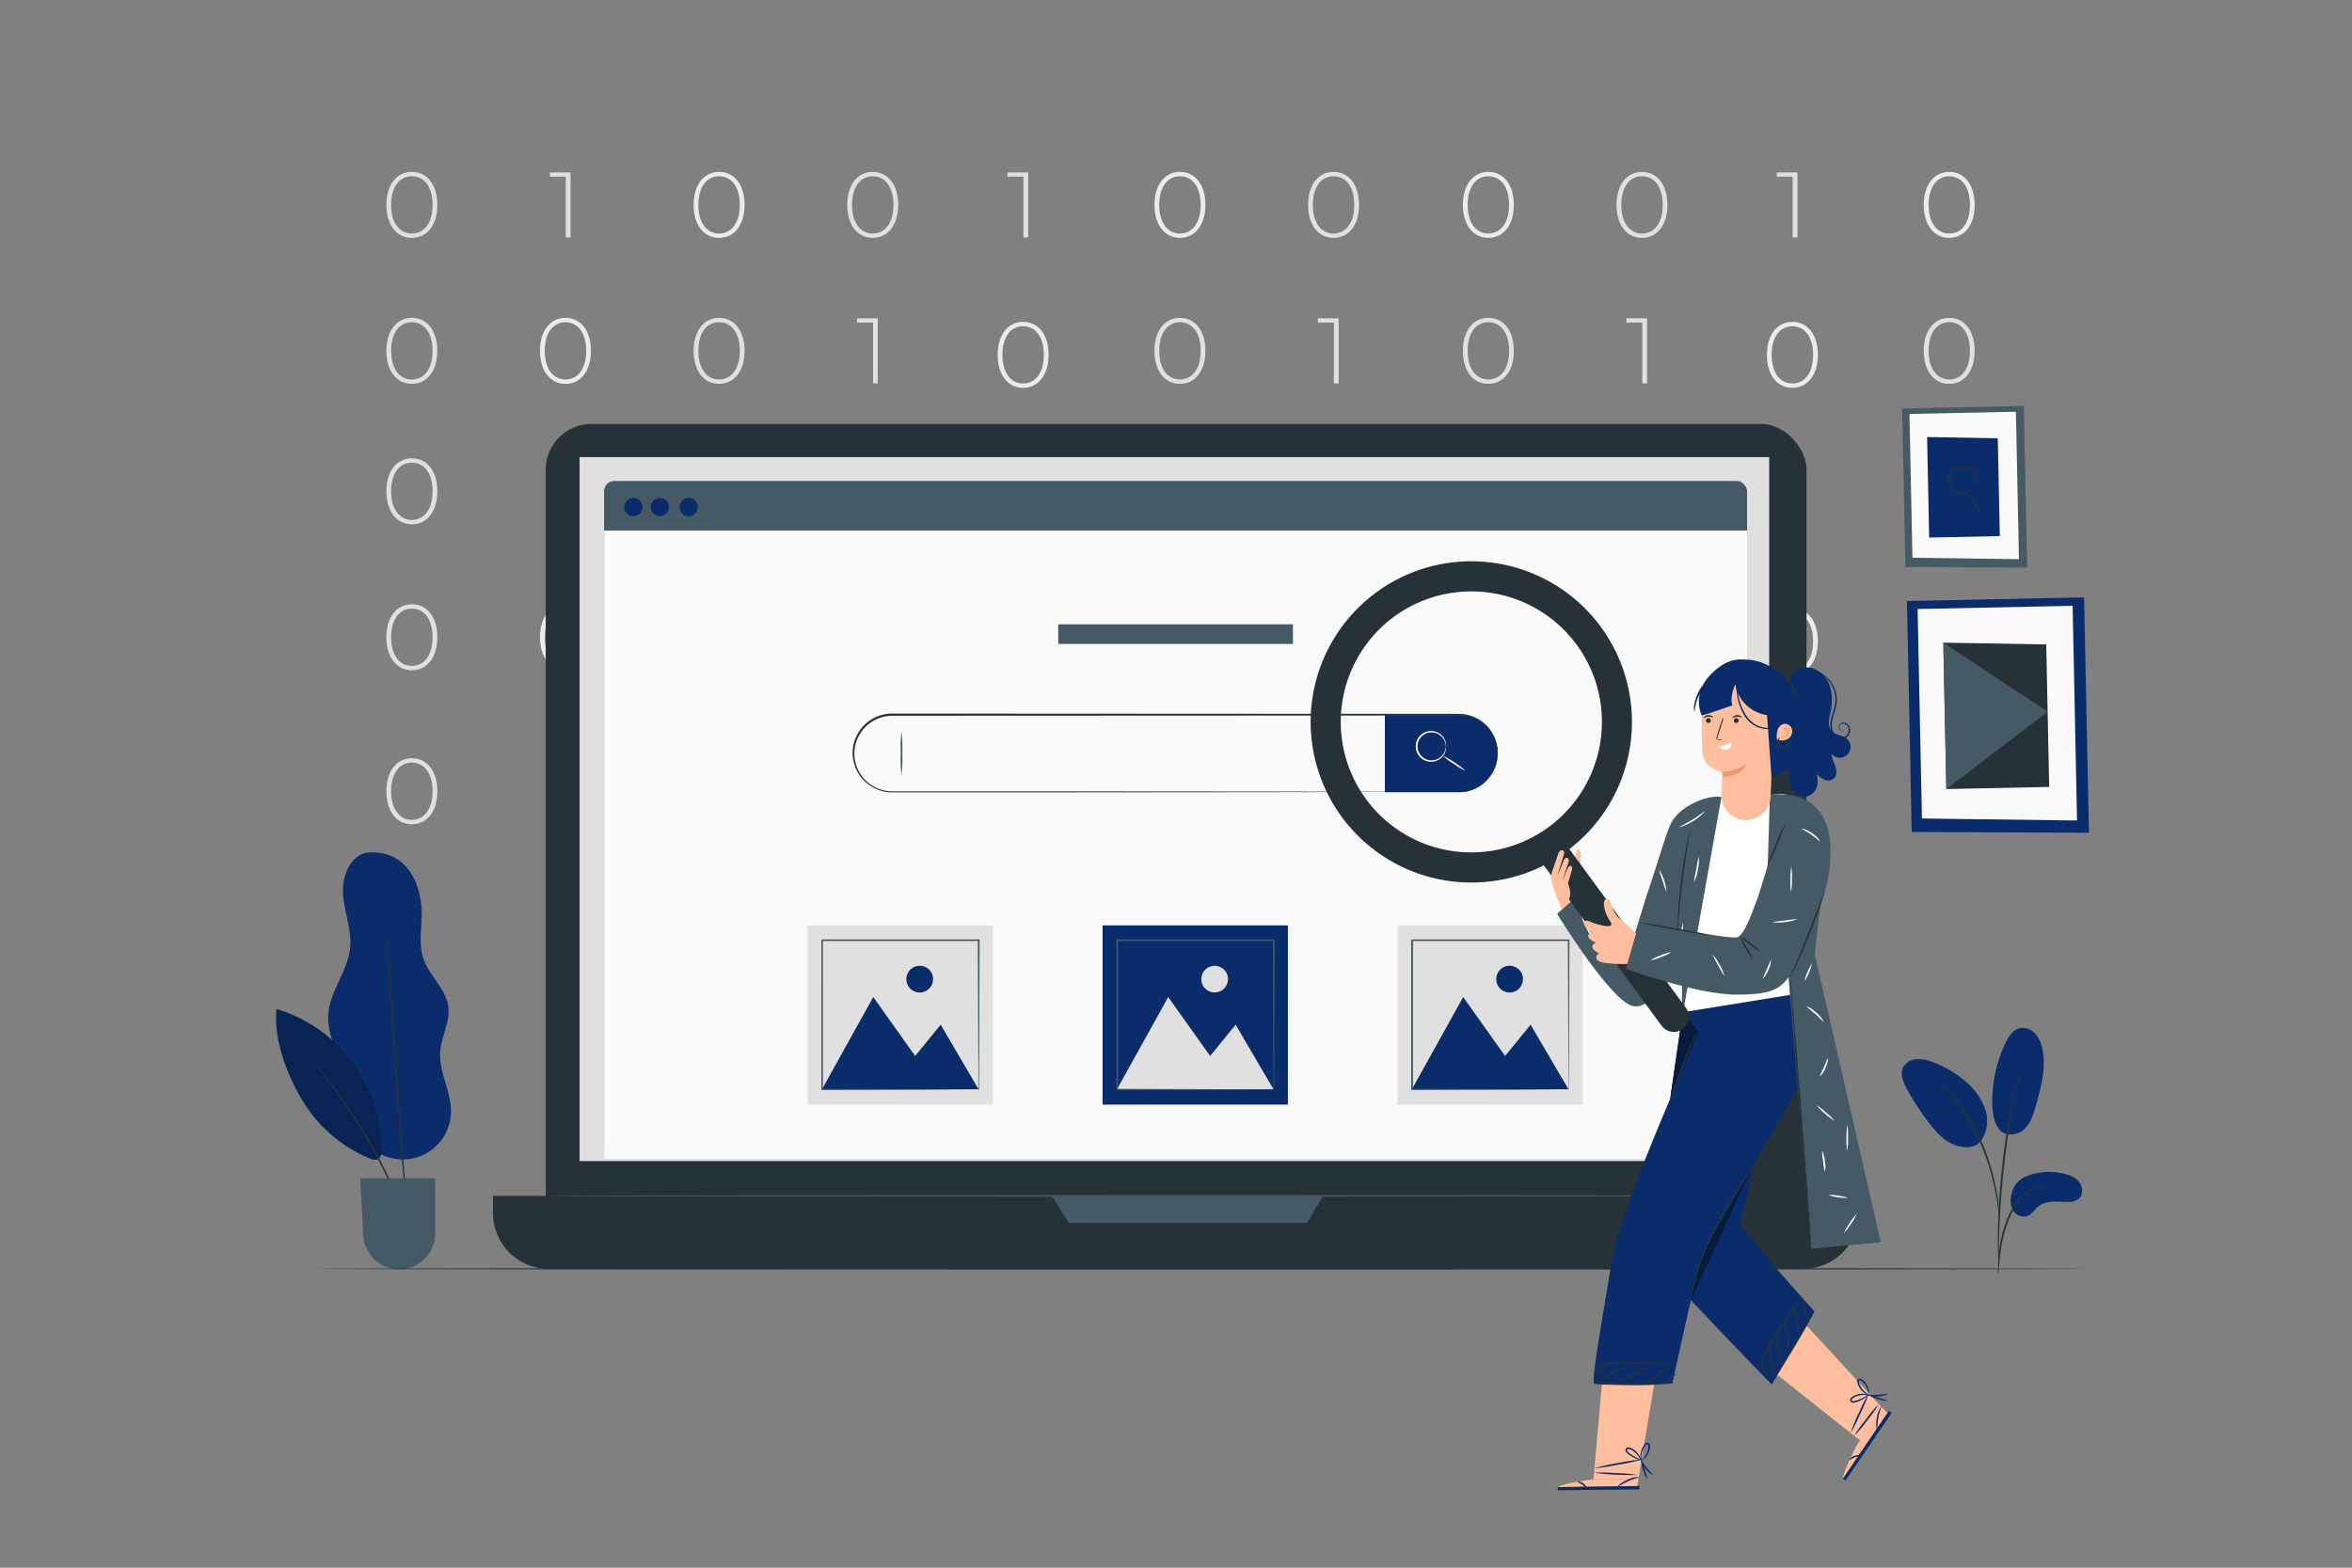 <svg xmlns="http://www.w3.org/2000/svg" viewBox="0 0 750 500"><rect x="0" y="0" width="750" height="500" fill="#808080" stroke="none"/><g id="freepik--background-complete--inject-13"><path d="M123.21,252.35c0-6.49,3.35-10.52,8.12-10.52s8.13,4,8.13,10.52-3.35,10.53-8.13,10.53S123.21,258.85,123.21,252.35Zm14.73,0c0-5.78-2.69-9.13-6.61-9.13s-6.61,3.35-6.61,9.13,2.7,9.13,6.61,9.13S137.94,258.13,137.94,252.35Z" style="fill:#e0e0e0"></path><path d="M181.93,242v20.76h-1.51V243.34h-5.07V242Z" style="fill:#e0e0e0"></path><path d="M221.18,252.35c0-6.49,3.35-10.52,8.12-10.52s8.13,4,8.13,10.52-3.36,10.53-8.13,10.53S221.18,258.85,221.18,252.35Zm14.73,0c0-5.78-2.69-9.13-6.61-9.13s-6.61,3.35-6.61,9.13,2.7,9.13,6.61,9.13S235.91,258.13,235.91,252.35Z" style="fill:#ebebeb"></path><path d="M270.16,252.35c0-6.49,3.35-10.52,8.13-10.52s8.12,4,8.12,10.52-3.35,10.53-8.12,10.53S270.16,258.85,270.16,252.35Zm14.74,0c0-5.78-2.7-9.13-6.61-9.13s-6.61,3.35-6.61,9.13,2.69,9.13,6.61,9.13S284.9,258.13,284.9,252.35Z" style="fill:#e0e0e0"></path><path d="M327.86,242v20.76h-1.51V243.34h-5.07V242Z" style="fill:#e0e0e0"></path><path d="M368.13,252.35c0-6.49,3.35-10.52,8.13-10.52s8.12,4,8.12,10.52-3.35,10.53-8.12,10.53S368.13,258.85,368.13,252.35Zm14.74,0c0-5.78-2.7-9.13-6.61-9.13s-6.61,3.35-6.61,9.13,2.69,9.13,6.61,9.13S382.87,258.13,382.87,252.35Z" style="fill:#ebebeb"></path><path d="M417.12,252.35c0-6.49,3.35-10.52,8.12-10.52s8.13,4,8.13,10.52-3.35,10.53-8.13,10.53S417.12,258.85,417.12,252.35Zm14.73,0c0-5.78-2.69-9.13-6.61-9.13s-6.61,3.35-6.61,9.13,2.7,9.13,6.61,9.13S431.85,258.13,431.85,252.35Z" style="fill:#e0e0e0"></path><path d="M123.21,156.69c0-6.49,3.35-10.52,8.12-10.52s8.13,4,8.13,10.52-3.35,10.53-8.13,10.53S123.21,163.19,123.21,156.69Zm14.73,0c0-5.78-2.69-9.13-6.61-9.13s-6.61,3.35-6.61,9.13,2.7,9.14,6.61,9.14S137.94,162.48,137.94,156.69Z" style="fill:#e0e0e0"></path><path d="M181.93,146.32v20.75h-1.51V147.68h-5.07v-1.36Z" style="fill:#e0e0e0"></path><path d="M221.18,156.69c0-6.49,3.35-10.52,8.12-10.52s8.13,4,8.13,10.52-3.35,10.53-8.13,10.53S221.18,163.19,221.18,156.69Zm14.73,0c0-5.78-2.69-9.13-6.61-9.13s-6.61,3.35-6.61,9.13,2.7,9.14,6.61,9.14S235.91,162.48,235.91,156.69Z" style="fill:#ebebeb"></path><path d="M270.16,156.69c0-6.49,3.35-10.52,8.13-10.52s8.12,4,8.12,10.52-3.35,10.53-8.12,10.53S270.16,163.19,270.16,156.69Zm14.74,0c0-5.78-2.7-9.13-6.61-9.13s-6.61,3.35-6.61,9.13,2.69,9.14,6.61,9.14S284.9,162.48,284.9,156.69Z" style="fill:#e0e0e0"></path><path d="M327.87,146.32v20.75h-1.52V147.68h-5.07v-1.36Z" style="fill:#e0e0e0"></path><path d="M368.13,156.69c0-6.49,3.35-10.52,8.13-10.52s8.12,4,8.12,10.52-3.35,10.53-8.12,10.53S368.13,163.19,368.13,156.69Zm14.74,0c0-5.78-2.7-9.13-6.61-9.13s-6.61,3.35-6.61,9.13,2.69,9.14,6.61,9.14S382.87,162.48,382.87,156.69Z" style="fill:#ebebeb"></path><path d="M417.12,156.69c0-6.49,3.35-10.52,8.12-10.52s8.13,4,8.13,10.52-3.35,10.53-8.13,10.53S417.12,163.19,417.12,156.69Zm14.73,0c0-5.78-2.69-9.13-6.61-9.13s-6.61,3.35-6.61,9.13,2.7,9.14,6.61,9.14S431.85,162.48,431.85,156.69Z" style="fill:#e0e0e0"></path><path d="M123.21,203.25c0-6.5,3.35-10.53,8.12-10.53s8.13,4,8.13,10.53-3.35,10.52-8.13,10.52S123.21,209.74,123.21,203.25Zm14.73,0c0-5.78-2.69-9.13-6.61-9.13s-6.61,3.35-6.61,9.13,2.7,9.13,6.61,9.13S137.94,209,137.94,203.25Z" style="fill:#e0e0e0"></path><path d="M172.19,203.25c0-6.5,3.35-10.53,8.13-10.53s8.12,4,8.12,10.53-3.35,10.52-8.12,10.52S172.19,209.74,172.19,203.25Zm14.74,0c0-5.78-2.7-9.13-6.61-9.13s-6.61,3.35-6.61,9.13,2.69,9.13,6.61,9.13S186.93,209,186.93,203.25Z" style="fill:#ebebeb"></path><path d="M221.18,203.25c0-6.5,3.35-10.53,8.12-10.53s8.13,4,8.13,10.53-3.35,10.52-8.13,10.52S221.18,209.74,221.18,203.25Zm14.73,0c0-5.78-2.69-9.13-6.61-9.13s-6.61,3.35-6.61,9.13,2.7,9.13,6.61,9.13S235.91,209,235.91,203.25Z" style="fill:#e0e0e0"></path><path d="M279.9,192.87v20.75h-1.51V194.23h-5.07v-1.36Z" style="fill:#e0e0e0"></path><path d="M318.13,204.52c0-6.49,3.35-10.52,8.12-10.52s8.12,4,8.12,10.52-3.35,10.53-8.12,10.53S318.13,211,318.13,204.52Zm14.73,0c0-5.78-2.7-9.13-6.61-9.13s-6.61,3.35-6.61,9.13,2.7,9.13,6.61,9.13S332.86,210.3,332.86,204.52Z" style="fill:#ebebeb"></path><path d="M368.13,203.25c0-6.5,3.35-10.53,8.13-10.53s8.12,4,8.12,10.53-3.35,10.52-8.12,10.52S368.13,209.74,368.13,203.25Zm14.74,0c0-5.78-2.7-9.13-6.61-9.13s-6.61,3.35-6.61,9.13,2.69,9.13,6.61,9.13S382.87,209,382.87,203.25Z" style="fill:#e0e0e0"></path><path d="M426.86,192.87v20.75h-1.51V194.23h-5.08v-1.36Z" style="fill:#e0e0e0"></path><path d="M123.21,65.35c0-6.49,3.35-10.53,8.12-10.53s8.13,4,8.13,10.53-3.35,10.52-8.13,10.52S123.21,71.84,123.21,65.35Zm14.73,0c0-5.78-2.69-9.13-6.61-9.13s-6.61,3.35-6.61,9.13,2.7,9.13,6.61,9.13S137.94,71.13,137.94,65.35Z" style="fill:#e0e0e0"></path><path d="M181.93,55V75.73h-1.51V56.34h-5.07V55Z" style="fill:#e0e0e0"></path><path d="M221.18,65.35c0-6.49,3.35-10.53,8.12-10.53s8.13,4,8.13,10.53-3.35,10.52-8.13,10.52S221.18,71.84,221.18,65.35Zm14.73,0c0-5.78-2.69-9.13-6.61-9.13s-6.61,3.35-6.61,9.13,2.7,9.13,6.61,9.13S235.91,71.13,235.91,65.35Z" style="fill:#ebebeb"></path><path d="M270.16,65.35c0-6.49,3.35-10.53,8.13-10.53s8.12,4,8.12,10.53-3.35,10.52-8.12,10.52S270.16,71.84,270.16,65.35Zm14.74,0c0-5.78-2.7-9.13-6.61-9.13s-6.61,3.35-6.61,9.13,2.69,9.13,6.61,9.13S284.9,71.13,284.9,65.35Z" style="fill:#e0e0e0"></path><path d="M327.87,55V75.73h-1.52V56.34h-5.07V55Z" style="fill:#e0e0e0"></path><path d="M368.13,65.35c0-6.49,3.35-10.53,8.13-10.53s8.12,4,8.12,10.53S381,75.87,376.26,75.87,368.13,71.84,368.13,65.35Zm14.74,0c0-5.78-2.7-9.13-6.61-9.13s-6.61,3.35-6.61,9.13,2.69,9.13,6.61,9.13S382.87,71.13,382.87,65.35Z" style="fill:#ebebeb"></path><path d="M417.12,65.35c0-6.49,3.35-10.53,8.12-10.53s8.13,4,8.13,10.53S430,75.87,425.24,75.87,417.12,71.84,417.12,65.35Zm14.73,0c0-5.78-2.69-9.13-6.61-9.13s-6.61,3.35-6.61,9.13,2.7,9.13,6.61,9.13S431.85,71.13,431.85,65.35Z" style="fill:#e0e0e0"></path><path d="M123.21,111.9c0-6.49,3.35-10.52,8.12-10.52s8.13,4,8.13,10.52-3.35,10.53-8.13,10.53S123.21,118.39,123.21,111.9Zm14.73,0c0-5.78-2.69-9.13-6.61-9.13s-6.61,3.35-6.61,9.13,2.7,9.13,6.61,9.13S137.94,117.68,137.94,111.9Z" style="fill:#e0e0e0"></path><path d="M172.19,111.9c0-6.49,3.35-10.52,8.13-10.52s8.12,4,8.12,10.52-3.35,10.53-8.12,10.53S172.19,118.39,172.19,111.9Zm14.74,0c0-5.78-2.7-9.13-6.61-9.13s-6.61,3.35-6.61,9.13,2.69,9.13,6.61,9.13S186.93,117.68,186.93,111.9Z" style="fill:#ebebeb"></path><path d="M221.18,111.9c0-6.49,3.35-10.52,8.12-10.52s8.13,4,8.13,10.52-3.35,10.53-8.13,10.53S221.18,118.39,221.18,111.9Zm14.73,0c0-5.78-2.69-9.13-6.61-9.13s-6.61,3.35-6.61,9.13,2.7,9.13,6.61,9.13S235.91,117.68,235.91,111.9Z" style="fill:#e0e0e0"></path><path d="M279.9,101.52v20.76h-1.51V102.89h-5.07v-1.37Z" style="fill:#e0e0e0"></path><path d="M318.13,113.18c0-6.5,3.35-10.53,8.12-10.53s8.12,4,8.12,10.53S331,123.7,326.25,123.7,318.13,119.67,318.13,113.18Zm14.73,0c0-5.79-2.7-9.13-6.61-9.13s-6.61,3.34-6.61,9.13,2.7,9.13,6.61,9.13S332.86,119,332.86,113.18Z" style="fill:#ebebeb"></path><path d="M368.13,111.9c0-6.49,3.35-10.52,8.13-10.52s8.12,4,8.12,10.52-3.35,10.53-8.12,10.53S368.13,118.39,368.13,111.9Zm14.74,0c0-5.78-2.7-9.13-6.61-9.13s-6.61,3.35-6.61,9.13,2.69,9.13,6.61,9.13S382.87,117.68,382.87,111.9Z" style="fill:#e0e0e0"></path><path d="M426.86,101.52v20.76h-1.51V102.89h-5.08v-1.37Z" style="fill:#e0e0e0"></path><path d="M466.48,252.35c0-6.49,3.35-10.52,8.12-10.52s8.13,4,8.13,10.52-3.35,10.53-8.13,10.53S466.48,258.85,466.48,252.35Zm14.73,0c0-5.78-2.69-9.13-6.61-9.13s-6.61,3.35-6.61,9.13,2.7,9.13,6.61,9.13S481.21,258.13,481.21,252.35Z" style="fill:#ebebeb"></path><path d="M515.47,252.35c0-6.49,3.34-10.52,8.12-10.52s8.12,4,8.12,10.52-3.35,10.53-8.12,10.53S515.47,258.85,515.47,252.35Zm14.73,0c0-5.78-2.7-9.13-6.61-9.13s-6.61,3.35-6.61,9.13,2.7,9.13,6.61,9.13S530.2,258.13,530.2,252.35Z" style="fill:#e0e0e0"></path><path d="M573.17,242v20.76h-1.52V243.34h-5.07V242Z" style="fill:#e0e0e0"></path><path d="M613.44,252.35c0-6.49,3.34-10.52,8.12-10.52s8.12,4,8.12,10.52-3.35,10.53-8.12,10.53S613.44,258.85,613.44,252.35Zm14.73,0c0-5.78-2.7-9.13-6.61-9.13s-6.61,3.35-6.61,9.13,2.7,9.13,6.61,9.13S628.17,258.13,628.17,252.35Z" style="fill:#ebebeb"></path><path d="M466.48,156.69c0-6.49,3.35-10.52,8.12-10.52s8.13,4,8.13,10.52-3.35,10.53-8.13,10.53S466.48,163.19,466.48,156.69Zm14.73,0c0-5.78-2.69-9.13-6.61-9.13s-6.61,3.35-6.61,9.13,2.7,9.14,6.61,9.14S481.21,162.48,481.21,156.69Z" style="fill:#ebebeb"></path><path d="M515.47,156.69c0-6.49,3.34-10.52,8.12-10.52s8.12,4,8.12,10.52-3.35,10.53-8.12,10.53S515.47,163.19,515.47,156.69Zm14.73,0c0-5.78-2.7-9.13-6.61-9.13s-6.61,3.35-6.61,9.13,2.7,9.14,6.61,9.14S530.2,162.48,530.2,156.69Z" style="fill:#e0e0e0"></path><path d="M573.17,146.32v20.75h-1.52V147.68h-5.07v-1.36Z" style="fill:#e0e0e0"></path><path d="M613.44,156.69c0-6.49,3.35-10.52,8.12-10.52s8.12,4,8.12,10.52-3.35,10.53-8.12,10.53S613.44,163.19,613.44,156.69Zm14.73,0c0-5.78-2.7-9.13-6.61-9.13s-6.61,3.35-6.61,9.13,2.7,9.14,6.61,9.14S628.17,162.48,628.17,156.69Z" style="fill:#ebebeb"></path><path d="M466.48,203.25c0-6.5,3.35-10.53,8.12-10.53s8.13,4,8.13,10.53-3.35,10.52-8.13,10.52S466.48,209.74,466.48,203.25Zm14.74,0c0-5.78-2.7-9.13-6.62-9.13s-6.61,3.35-6.61,9.13,2.7,9.13,6.61,9.13S481.22,209,481.22,203.25Z" style="fill:#e0e0e0"></path><path d="M525.2,192.87v20.75h-1.51V194.23h-5.07v-1.36Z" style="fill:#e0e0e0"></path><path d="M563.43,204.52c0-6.49,3.35-10.52,8.12-10.52s8.13,4,8.13,10.52-3.36,10.53-8.13,10.53S563.43,211,563.43,204.52Zm14.73,0c0-5.78-2.69-9.13-6.61-9.13s-6.61,3.35-6.61,9.13,2.7,9.13,6.61,9.13S578.16,210.3,578.16,204.52Z" style="fill:#ebebeb"></path><path d="M613.44,203.25c0-6.5,3.35-10.53,8.12-10.53s8.12,4,8.12,10.53-3.35,10.52-8.12,10.52S613.44,209.74,613.44,203.25Zm14.73,0c0-5.78-2.7-9.13-6.61-9.13s-6.61,3.35-6.61,9.13,2.7,9.13,6.61,9.13S628.17,209,628.17,203.25Z" style="fill:#e0e0e0"></path><path d="M466.48,65.35c0-6.49,3.35-10.53,8.12-10.53s8.13,4,8.13,10.53-3.35,10.52-8.13,10.52S466.48,71.84,466.48,65.35Zm14.73,0c0-5.78-2.69-9.13-6.61-9.13S468,59.57,468,65.35s2.7,9.13,6.61,9.13S481.21,71.13,481.21,65.35Z" style="fill:#ebebeb"></path><path d="M515.47,65.35c0-6.49,3.34-10.53,8.12-10.53s8.12,4,8.12,10.53-3.35,10.52-8.12,10.52S515.47,71.84,515.47,65.35Zm14.73,0c0-5.78-2.7-9.13-6.61-9.13S517,59.57,517,65.35s2.7,9.13,6.61,9.13S530.2,71.13,530.2,65.35Z" style="fill:#e0e0e0"></path><path d="M573.17,55V75.73h-1.52V56.34h-5.07V55Z" style="fill:#e0e0e0"></path><path d="M613.44,65.35c0-6.49,3.35-10.53,8.12-10.53s8.12,4,8.12,10.53-3.35,10.52-8.12,10.52S613.44,71.84,613.44,65.35Zm14.73,0c0-5.78-2.7-9.13-6.61-9.13S615,59.57,615,65.35s2.7,9.13,6.61,9.13S628.17,71.13,628.17,65.35Z" style="fill:#ebebeb"></path><path d="M466.48,111.9c0-6.49,3.35-10.52,8.12-10.52s8.13,4,8.13,10.52-3.35,10.53-8.13,10.53S466.48,118.39,466.48,111.9Zm14.74,0c0-5.78-2.7-9.13-6.62-9.13S468,106.12,468,111.9s2.7,9.13,6.61,9.13S481.22,117.68,481.22,111.9Z" style="fill:#e0e0e0"></path><path d="M525.2,101.52v20.76h-1.51V102.89h-5.07v-1.37Z" style="fill:#e0e0e0"></path><path d="M563.43,113.18c0-6.5,3.35-10.53,8.12-10.53s8.13,4,8.13,10.53-3.36,10.52-8.13,10.52S563.43,119.67,563.43,113.18Zm14.73,0c0-5.79-2.69-9.13-6.61-9.13s-6.61,3.34-6.61,9.13,2.7,9.13,6.61,9.13S578.16,119,578.16,113.18Z" style="fill:#ebebeb"></path><path d="M613.44,111.9c0-6.49,3.35-10.52,8.12-10.52s8.12,4,8.12,10.52-3.35,10.53-8.12,10.53S613.44,118.39,613.44,111.9Zm14.73,0c0-5.78-2.7-9.13-6.61-9.13S615,106.12,615,111.9s2.7,9.13,6.61,9.13S628.17,117.68,628.17,111.9Z" style="fill:#e0e0e0"></path></g><g id="freepik--Device--inject-13"><rect x="174.02" y="135.22" width="402.04" height="265.86" rx="14.57" style="fill:#263238"></rect><path d="M157.21,381.42H592.79a0,0,0,0,1,0,0v5.47a17.8,17.8,0,0,1-17.8,17.8H175a17.8,17.8,0,0,1-17.8-17.8v-5.47a0,0,0,0,1,0,0Z" style="fill:#263238"></path><rect x="184.82" y="145.79" width="379.33" height="224.52" style="fill:#e0e0e0"></rect><polygon points="335.41 381.42 340.81 390.02 416.87 390.02 421.89 381.42 335.41 381.42" style="fill:#455a64"></polygon><rect x="192.63" y="153.39" width="364.48" height="216.2" rx="3.27" style="fill:#455a64"></rect><rect x="192.63" y="169.23" width="364.48" height="200.36" style="fill:#fafafa"></rect><path d="M222.52,161.74a2.91,2.91,0,1,1-2.91-2.92A2.91,2.91,0,0,1,222.52,161.74Z" style="fill:#0B2C6A"></path><path d="M204.88,161.74a2.91,2.91,0,1,1-2.91-2.92A2.91,2.91,0,0,1,204.88,161.74Z" style="fill:#0B2C6A"></path><path d="M213.35,161.74a2.91,2.91,0,1,1-2.91-2.92A2.91,2.91,0,0,1,213.35,161.74Z" style="fill:#0B2C6A"></path><path d="M465.25,252.68l1.13-.09c.37,0,.83-.12,1.38-.21a14.6,14.6,0,0,0,1.83-.56,12.27,12.27,0,0,0,4.44-2.95,12.75,12.75,0,0,0,2-2.76,12.46,12.46,0,0,0,1.23-3.68,12.17,12.17,0,0,0-10.85-14.16c-1-.07-2-.06-3-.06H453.8l-14.16,0-155.14.07A12.12,12.12,0,0,0,272.68,238a12.25,12.25,0,0,0,.15,5.39,12.08,12.08,0,0,0,11.84,9h5.38l41.19,0,69.75.05,47,.09,12.78,0,3.33,0,1.13,0s-.38,0-1.13,0l-3.33,0-12.78.05-47,.08-69.75.06H284.67a12.34,12.34,0,0,1-5.37-1.13,12.55,12.55,0,0,1-7-8.3,12.46,12.46,0,0,1,2.19-10.77,12.61,12.61,0,0,1,10-4.93l155.14.08,14.16,0h9.63c1,0,2,0,3,.07a12.45,12.45,0,0,1,9.75,18.21,13.52,13.52,0,0,1-2.05,2.79,12.57,12.57,0,0,1-4.52,2.94,14.52,14.52,0,0,1-1.86.54c-.55.08-1,.16-1.38.19C465.64,252.68,465.25,252.68,465.25,252.68Z" style="fill:#263238"></path><path d="M465.25,252.68H441.6V228.06h23.65a12.31,12.31,0,0,1,12.31,12.31h0A12.31,12.31,0,0,1,465.25,252.68Z" style="fill:#0B2C6A"></path><path d="M461.12,238.05c-.05,0-.05-.41-.25-1.12a4.64,4.64,0,0,0-1.72-2.45,4.46,4.46,0,1,0-4.23,7.75,4.54,4.54,0,0,0,4.24-.6,4.68,4.68,0,0,0,1.71-2.46c.2-.7.2-1.12.25-1.12a.86.86,0,0,1,0,.31,2.94,2.94,0,0,1-.08.86,4.69,4.69,0,0,1-1.69,2.7,4.88,4.88,0,0,1-4.63.76,4.91,4.91,0,0,1,0-9.25,4.85,4.85,0,0,1,4.63.75,4.72,4.72,0,0,1,1.69,2.7,3,3,0,0,1,.08.87A.78.78,0,0,1,461.12,238.05Z" style="fill:#fff"></path><path d="M467.41,245.88a19.86,19.86,0,0,1-3.8-2.24A19,19,0,0,1,460.1,241a36.35,36.35,0,0,1,7.31,4.91Z" style="fill:#fff"></path><path d="M287.47,247.29a47.44,47.44,0,0,1-.26-7,47.33,47.33,0,0,1,.26-7,47.33,47.33,0,0,1,.26,7A47.44,47.44,0,0,1,287.47,247.29Z" style="fill:#455a64"></path><rect x="257.53" y="295.14" width="59.09" height="57.17" style="fill:#e0e0e0"></rect><polygon points="262.12 347.42 278.46 318 291.83 336.8 299.96 326.82 312.04 347.42 262.12 347.42" style="fill:#0B2C6A"></polygon><path d="M297.53,312.28a4.26,4.26,0,1,1-4.25-4.25A4.25,4.25,0,0,1,297.53,312.28Z" style="fill:#0B2C6A"></path><path d="M312,347.58s0-.09,0-.24,0-.39,0-.66q0-.92,0-2.58c0-2.26,0-5.54-.07-9.7,0-8.35-.07-20.25-.12-34.52l.24.24-49.92,0c-.07.06.53-.53.28-.27h0v6.45q0,3.22,0,6.37V325c0,8,0,15.57,0,22.54l-.24-.25,36.09.13,10.19.06,2.7,0h.7l.24,0h-.21l-.68,0-2.65,0-10.13.07-36.25.12h-.25v-.24c0-7,0-14.54,0-22.54V312.72q0-3.15,0-6.37V299.9h0c-.25.24.35-.36.29-.29l49.92,0h.25v.24c-.06,14.34-.1,26.28-.13,34.67,0,4.14-.05,7.4-.06,9.65,0,1.09,0,1.93,0,2.53,0,.27,0,.48,0,.64A.85.85,0,0,1,312,347.58Z" style="fill:#455a64"></path><rect x="351.59" y="295.14" width="59.09" height="57.17" style="fill:#0B2C6A"></rect><polygon points="356.17 347.42 372.52 318 385.89 336.8 394.01 326.82 406.1 347.42 356.17 347.42" style="fill:#e0e0e0"></polygon><path d="M391.58,312.28a4.25,4.25,0,1,1-4.25-4.25A4.25,4.25,0,0,1,391.58,312.28Z" style="fill:#e0e0e0"></path><path d="M406.1,347.58s0-.09,0-.24,0-.39,0-.66q0-.92,0-2.58c0-2.26,0-5.54-.06-9.7,0-8.35-.07-20.25-.12-34.52l.24.24-49.92,0,.27-.27h0v12.82q0,6.3,0,12.32c0,8,0,15.57,0,22.54l-.25-.25,36.1.13,10.18.06,2.7,0h.7l.25,0h-.22l-.67,0-2.66,0-10.12.07-36.26.12h-.24v-.24c0-7,0-14.54,0-22.54q0-6,0-12.32V299.9h0c-.25.24.34-.36.29-.29l49.92,0h.24v.24c0,14.34-.09,26.28-.12,34.67,0,4.14-.05,7.4-.07,9.65,0,1.09,0,1.93,0,2.53,0,.27,0,.48,0,.64A1.66,1.66,0,0,1,406.1,347.58Z" style="fill:#455a64"></path><rect x="445.65" y="295.14" width="59.09" height="57.17" style="fill:#e0e0e0"></rect><polygon points="450.23 347.42 466.57 318 479.94 336.8 488.07 326.82 500.15 347.42 450.23 347.42" style="fill:#0B2C6A"></polygon><path d="M485.64,312.28a4.26,4.26,0,1,1-4.25-4.25A4.25,4.25,0,0,1,485.64,312.28Z" style="fill:#0B2C6A"></path><path d="M500.16,347.58a1.35,1.35,0,0,1,0-.24c0-.17,0-.39,0-.66q0-.92,0-2.58c0-2.26,0-5.54-.06-9.7,0-8.35-.08-20.25-.13-34.52l.25.24-49.93,0c-.06.06.53-.53.28-.27h0v12.82q0,6.3,0,12.32c0,8,0,15.57,0,22.54l-.24-.25,36.1.13,10.18.06,2.7,0h.7l.25,0h-.22l-.68,0-2.65,0-10.13.07-36.25.12H450v-.24c0-7,0-14.54,0-22.54q0-6,0-12.32V299.9h0c-.25.24.34-.36.28-.29l49.93,0h.24v.24c0,14.34-.1,26.28-.13,34.67,0,4.14,0,7.4-.06,9.65,0,1.09,0,1.93,0,2.53,0,.27,0,.48,0,.64S500.16,347.58,500.16,347.58Z" style="fill:#455a64"></path><rect x="337.45" y="199.12" width="74.84" height="6.27" style="fill:#455a64"></rect><path d="M572.61,381.42c0,.15-89.24.26-199.29.26s-199.3-.11-199.3-.26,89.22-.26,199.3-.26S572.61,381.28,572.61,381.42Z" style="fill:#455a64"></path></g><g id="freepik--Plants--inject-13"><path d="M117.11,271.94c-5.66.92-8.19,7.88-7.7,13.59s2.85,11.31,2.22,17c-.8,7.24-6.27,13.36-6.91,20.62-.75,8.56,5.3,16.15,7.11,24.55.88,4.09.75,8.41,2.27,12.3a15.38,15.38,0,0,0,29.71-5.3c.12-6.57-3.93-12.76-3.44-19.32.36-4.84,3.2-9.44,2.6-14.26-.73-5.73-6-9.8-7.92-15.27s-.07-11.5-.72-17.25c-1.16-10.31-6.88-17.49-17.22-16.67" style="fill:#0B2C6A"></path><path d="M88.19,321.86c-1,9.55,3.26,20.79,8.17,29a45.52,45.52,0,0,0,21.38,18.56c1,.42,2.25.77,3.09.09a3.1,3.1,0,0,0,.78-2.45,46.9,46.9,0,0,0-33.42-45.24" style="fill:#0B2C6A"></path><path d="M88.19,321.86c-1,9.55,3.26,20.79,8.17,29a45.52,45.52,0,0,0,21.38,18.56c1,.42,2.25.77,3.09.09a3.1,3.1,0,0,0,.78-2.45,46.9,46.9,0,0,0-33.42-45.24" style="opacity:0.2"></path><path d="M129.8,389.43a2.35,2.35,0,0,1-.27-.53l-.69-1.57c-.57-1.36-1.43-3.32-2.52-5.73a202.11,202.11,0,0,0-9.48-18.36A205,205,0,0,0,105.49,346c-1.56-2.14-2.85-3.85-3.76-5l-1-1.36a2.31,2.31,0,0,1-.33-.5,2.46,2.46,0,0,1,.42.43l1.11,1.3c.95,1.13,2.29,2.81,3.9,4.92A175.85,175.85,0,0,1,117.3,363a174.66,174.66,0,0,1,9.37,18.48c1,2.44,1.86,4.42,2.37,5.82.24.65.43,1.18.59,1.6A2.21,2.21,0,0,1,129.8,389.43Z" style="fill:#263238"></path><path d="M123.65,298.37a6.24,6.24,0,0,1,.1.92c0,.65.11,1.52.19,2.63.15,2.33.36,5.63.63,9.68.51,8.17,1.24,19.46,2.11,31.92s1.74,23.75,2.38,31.92c.31,4,.56,7.33.74,9.67.07,1.1.13,2,.18,2.63a5.82,5.82,0,0,1,0,.92,6.06,6.06,0,0,1-.13-.91c-.07-.65-.16-1.52-.28-2.62l-.91-9.66c-.74-8.16-1.66-19.44-2.54-31.91s-1.54-23.76-2-31.94c-.19-4.05-.34-7.35-.45-9.69q-.06-1.67-.09-2.64A5.89,5.89,0,0,1,123.65,298.37Z" style="fill:#263238"></path><path d="M114.86,375.81h23.92v17.56a11.48,11.48,0,0,1-11.48,11.48h0A11.49,11.49,0,0,1,115.83,394Z" style="fill:#455a64"></path><path d="M645.38,375.53A18.75,18.75,0,0,1,657,374.12c2.11.35,4.31,1,5.74,2.56s1.71,4.37.06,5.73a5.53,5.53,0,0,1-3.62.92c-3.07,0-6.48-.58-8.93,1.27-1.4,1-2.33,2.81-4,3.33a4,4,0,0,1-4.35-1.94,6.73,6.73,0,0,1-.49-5A7.61,7.61,0,0,1,645.38,375.53Z" style="fill:#0B2C6A"></path><path d="M637.29,359.9c2.16,3.09,6.36,2.07,8.3.18s2.77-4.61,3.52-7.22c1.72-5.94,3.44-12.18,2.17-18.24a10.14,10.14,0,0,0-2.33-5,5.26,5.26,0,0,0-5-1.67c-2.12.56-3.43,2.63-4.39,4.6a43.56,43.56,0,0,0-4.29,18.67c0,3,.34,6.16,2,8.64" style="fill:#0B2C6A"></path><path d="M631.35,364.33A11.23,11.23,0,0,0,633.1,354a19.85,19.85,0,0,0-6.12-8.88,33,33,0,0,0-11-6.47,11.66,11.66,0,0,0-4.93-.84,5.19,5.19,0,0,0-4.14,2.51c-1.15,2.2,0,4.86,1.15,7a83.14,83.14,0,0,0,7.2,11c2.16,2.79,4.63,5.53,7.92,6.79s6.7,1.11,8.45-1.17" style="fill:#0B2C6A"></path><path d="M637.14,406.46a6.68,6.68,0,0,0,.2-1.41c.1-1,.22-2.3.37-3.82a55.24,55.24,0,0,1,.86-5.62,43.45,43.45,0,0,1,2-6.62,24.63,24.63,0,0,1,3.38-6,12.61,12.61,0,0,1,4.28-3.55,12,12,0,0,1,3.6-1.13,6.65,6.65,0,0,0,1.4-.2,7.07,7.07,0,0,0-1.42,0,10.85,10.85,0,0,0-3.76,1,12.6,12.6,0,0,0-4.51,3.59,23.9,23.9,0,0,0-3.51,6.11,40.27,40.27,0,0,0-2,6.73,47.38,47.38,0,0,0-.75,5.69c-.12,1.62-.17,2.94-.19,3.85A6.62,6.62,0,0,0,637.14,406.46Z" style="fill:#263238"></path><path d="M637.4,403.51a2.32,2.32,0,0,0,0-.65V401c0-1.62,0-3.95.08-6.84.14-5.77.64-13.74,1.6-22.49s2.25-16.64,3.42-22.3c.27-1.41.55-2.69.81-3.8s.46-2.09.67-2.87.32-1.33.43-1.81a2.48,2.48,0,0,0,.12-.64,2.37,2.37,0,0,0-.23.61l-.54,1.78c-.24.78-.48,1.74-.76,2.85s-.6,2.38-.9,3.8a209.13,209.13,0,0,0-3.6,22.31c-1,8.78-1.39,16.77-1.43,22.55,0,2.9,0,5.24.1,6.86,0,.75.09,1.37.12,1.85A3,3,0,0,0,637.4,403.51Z" style="fill:#263238"></path><path d="M637.44,388.1a11.53,11.53,0,0,0,0-1.94,51.25,51.25,0,0,0-.6-5.27,72.64,72.64,0,0,0-4.92-16.75,48.19,48.19,0,0,0-9.42-14.67,23.68,23.68,0,0,0-2.22-2.06c-.34-.29-.64-.58-.94-.81s-.6-.4-.86-.59a13.23,13.23,0,0,0-1.64-1.05,58.3,58.3,0,0,1,5.36,4.79,50.79,50.79,0,0,1,9.19,14.62,71.91,71.91,0,0,1,3.23,9c.84,2.82,1.4,5.42,1.82,7.6s.63,4,.77,5.21A13.23,13.23,0,0,0,637.44,388.1Z" style="fill:#263238"></path></g><g id="freepik--Pictures--inject-13"><polygon points="664.57 190.52 608.08 191.69 609.6 265.35 666.12 265.6 664.57 190.52" style="fill:#0B2C6A"></polygon><polygon points="660.91 193.22 611.48 194.24 612.86 261.05 662.32 261.69 660.91 193.22" style="fill:#fafafa"></polygon><polygon points="652.5 205.54 619.68 204.97 620.64 251.66 653.44 250.98 652.5 205.54" style="fill:#263238"></polygon><polygon points="620.64 251.66 652.95 226.99 619.68 204.97 620.64 251.66" style="fill:#455a64"></polygon><polygon points="645.34 129.47 606.55 130.27 607.6 180.85 646.4 181.02 645.34 129.47" style="fill:#455a64"></polygon><polygon points="642.83 131.32 608.88 132.02 609.83 177.89 643.79 178.34 642.83 131.32" style="fill:#fafafa"></polygon><polygon points="637.05 139.78 614.51 139.38 615.17 171.45 637.7 170.98 637.05 139.78" style="fill:#0B2C6A"></polygon><path d="M629.63,155s.14-.36.26-1a4.22,4.22,0,0,0-.38-2.71,4.07,4.07,0,1,0-3,5.82A4.28,4.28,0,0,0,629,155.8c.46-.49.63-.83.67-.81a2.13,2.13,0,0,1-.52.94,4.24,4.24,0,0,1-2.51,1.51,4.45,4.45,0,0,1-4.11-1.31,4.52,4.52,0,0,1,3.88-7.59,4.46,4.46,0,0,1,3.47,2.56,4.29,4.29,0,0,1,.25,2.92A2.33,2.33,0,0,1,629.63,155Z" style="fill:#263238"></path><path d="M631.52,164a15.67,15.67,0,0,1-2.2-3.4,15.75,15.75,0,0,1-1.73-3.65,16.33,16.33,0,0,1,2.19,3.4A16.6,16.6,0,0,1,631.52,164Z" style="fill:#263238"></path></g><g id="freepik--Floor--inject-13"><path d="M665.62,404.68c0,.15-126.52.26-282.56.26s-282.59-.11-282.59-.26,126.5-.26,282.59-.26S665.62,404.54,665.62,404.68Z" style="fill:#263238"></path></g><g id="freepik--Character--inject-13"><path d="M501.35,280.22s.89-9.49,1.79-9.41,1.05,1.76.94,2.58,0,4,0,4Z" style="fill:#ffbe9d"></path><path d="M582.78,272.45l-4.55,32,21,91.74-58,4.64,25-147.74S582.73,251.22,582.78,272.45Z" style="fill:#263238"></path><polygon points="511.47 433.94 508.12 471.8 522.43 471.8 528.74 433.94 511.47 433.94" style="fill:#ffbe9d"></polygon><path d="M508.12,471.8s-9.66,1.25-11.38,2.49l25.31-.3.38-2.19Z" style="fill:#ffbe9d"></path><polygon points="496.74 474.3 496.74 475.31 522.8 475.03 522.8 473.94 496.74 474.3" style="fill:#0B2C6A"></polygon><path d="M506,474.88c-.14.06-.55-.72-1.39-1.33s-1.69-.8-1.67-.94,1-.18,2,.54S506.09,474.85,506,474.88Z" style="fill:#0B2C6A"></path><path d="M522.76,471.05c0,.14-1.74.49-3.72,1.43s-3.38,2-3.48,1.93a8.24,8.24,0,0,1,3.27-2.39A8,8,0,0,1,522.76,471.05Z" style="fill:#0B2C6A"></path><path d="M522.17,470.43a97.21,97.21,0,0,1-14.06-.71,49.25,49.25,0,0,1,7,.11A48.59,48.59,0,0,1,522.17,470.43Z" style="fill:#0B2C6A"></path><path d="M523.85,465.45a60.23,60.23,0,0,1-7.75,1.67,63.48,63.48,0,0,1-7.84,1.18,63.39,63.39,0,0,1,7.75-1.67A64.06,64.06,0,0,1,523.85,465.45Z" style="fill:#0B2C6A"></path><path d="M523.6,465.63a4.29,4.29,0,0,1-1.89-.41,9.48,9.48,0,0,1-1.88-1,8.31,8.31,0,0,1-1-.77,1.61,1.61,0,0,1-.44-.62,1,1,0,0,1,.08-.86.85.85,0,0,1,.81-.36,2.63,2.63,0,0,1,.7.2,5.4,5.4,0,0,1,1.11.62,5.6,5.6,0,0,1,1.48,1.54,3.26,3.26,0,0,1,.67,1.82c-.08,0-.27-.7-1-1.62a5.8,5.8,0,0,0-1.45-1.36,4.87,4.87,0,0,0-1-.54c-.37-.17-.79-.24-.9,0a.71.71,0,0,0,.28.85,10.47,10.47,0,0,0,.91.76,12,12,0,0,0,1.75,1C522.9,465.38,523.61,465.55,523.6,465.63Z" style="fill:#0B2C6A"></path><path d="M523.47,466a3.12,3.12,0,0,1-.36-1.87,6,6,0,0,1,.44-2,5.32,5.32,0,0,1,.6-1.09,5.13,5.13,0,0,1,.42-.53,1,1,0,0,1,.75-.37.85.85,0,0,1,.72.49,1.47,1.47,0,0,1,.14.74,5.45,5.45,0,0,1-.2,1.24,5.32,5.32,0,0,1-1,1.86,3.11,3.11,0,0,1-1.5,1.17c0-.07.57-.46,1.21-1.38a5.48,5.48,0,0,0,.8-1.77,4.67,4.67,0,0,0,.16-1.13c0-.38-.15-.72-.38-.72s-.53.38-.76.68a5.94,5.94,0,0,0-.58,1,6.3,6.3,0,0,0-.51,1.89C523.35,465.25,523.55,466,523.47,466Z" style="fill:#0B2C6A"></path><path d="M525.39,471.88A7.73,7.73,0,0,1,524,469a7.62,7.62,0,0,1-.55-3.22,17.48,17.48,0,0,1,1,3.06A18.68,18.68,0,0,1,525.39,471.88Z" style="fill:#0B2C6A"></path><path d="M527.1,470.54a9.29,9.29,0,0,1-4.09-5.23c.14-.07.83,1.25,2,2.68S527.19,470.42,527.1,470.54Z" style="fill:#0B2C6A"></path><polygon points="564.88 437.04 594.2 460.28 601.17 450.08 574.96 421.55 564.88 437.04" style="fill:#ffbe9d"></polygon><path d="M592.13,460.85s-4.51,8.63-4.47,10.76l14.24-20.92-1.57-1.57Z" style="fill:#ffbe9d"></path><polygon points="587.66 471.61 588.49 472.19 603.18 450.67 602.29 450.04 587.66 471.61" style="fill:#0B2C6A"></polygon><path d="M593.41,464.39c0,.14-.9,0-1.88.38s-1.62.92-1.73.83.44-.93,1.57-1.31S593.47,464.27,593.41,464.39Z" style="fill:#0B2C6A"></path><path d="M599.89,448.42c.14.06-.59,1.71-.95,3.87s-.26,3.94-.41,4a10.61,10.61,0,0,1,1.36-7.83Z" style="fill:#0B2C6A"></path><path d="M599.09,447.87a40.75,40.75,0,0,1-3.71,5.19,42,42,0,0,1-4.12,4.9,40.34,40.34,0,0,1,3.72-5.2A39.81,39.81,0,0,1,599.09,447.87Z" style="fill:#0B2C6A"></path><path d="M595.94,444.32a50.51,50.51,0,0,1-2.69,6.47,48.33,48.33,0,0,1-3.14,6.25,50.74,50.74,0,0,1,2.69-6.46A47.41,47.41,0,0,1,595.94,444.32Z" style="fill:#0B2C6A"></path><path d="M595.93,444.63c.05,0-.42.63-1.42,1.32a9,9,0,0,1-1.87,1,8,8,0,0,1-1.2.38,1.77,1.77,0,0,1-.76,0,1,1,0,0,1-.66-.56.86.86,0,0,1,.17-.87,2.52,2.52,0,0,1,.56-.46,5.75,5.75,0,0,1,3.26-.89,3.16,3.16,0,0,1,1.87.5c0,.08-.72-.18-1.87-.14a5.74,5.74,0,0,0-3,.94c-.35.21-.65.52-.54.73a.71.71,0,0,0,.86.26,10,10,0,0,0,1.14-.32,12,12,0,0,0,1.85-.84C595.33,445.06,595.88,444.57,595.93,444.63Z" style="fill:#0B2C6A"></path><path d="M596.14,444.93a3.14,3.14,0,0,1-1.74-.78,5.73,5.73,0,0,1-1.42-1.53,5.31,5.31,0,0,1-.55-1.12,4,4,0,0,1-.19-.64,1,1,0,0,1,.12-.83.88.88,0,0,1,.82-.31,1.53,1.53,0,0,1,.68.31,5.38,5.38,0,0,1,.9.88,5.3,5.3,0,0,1,1,1.85,3.14,3.14,0,0,1,.1,1.9,18.32,18.32,0,0,0-.44-1.78,5.63,5.63,0,0,0-1-1.68,5.57,5.57,0,0,0-.83-.77c-.29-.24-.68-.29-.82-.1s0,.65.13,1a5.51,5.51,0,0,0,.48,1,6.24,6.24,0,0,0,1.26,1.5C595.48,444.62,596.17,444.85,596.14,444.93Z" style="fill:#0B2C6A"></path><path d="M602.09,446.74a7.68,7.68,0,0,1-3.23-.5,7.77,7.77,0,0,1-3-1.39,138.34,138.34,0,0,1,6.19,1.89Z" style="fill:#0B2C6A"></path><path d="M602,444.57a6.73,6.73,0,0,1-3.28.79,6.58,6.58,0,0,1-3.35-.44c0-.14,1.51,0,3.32-.06S601.92,444.42,602,444.57Z" style="fill:#0B2C6A"></path><path d="M536.62,322.82s-11.2,74.39-9.57,78,37.89,40.73,37.89,40.73l13.61-23.31s-24-26.59-23.65-28,17.3-73.41,17.3-73.41Z" style="fill:#0B2C6A"></path><path d="M539.2,414.88l9.56-21,11-23.58a174.46,174.46,0,0,0-17,30.83A53.56,53.56,0,0,0,539.2,414.88Z" style="fill:#0B2C6A"></path><path d="M539.2,414.88l9.56-21,11-23.58a174.46,174.46,0,0,0-17,30.83A53.56,53.56,0,0,0,539.2,414.88Z" style="opacity:0.4"></path><path d="M532.64,350.28c.11-.79,9.14-21.1,9.14-21.1L537.39,323l-.77-.17Z" style="fill:#0B2C6A"></path><path d="M532.64,350.28c.11-.79,9.14-21.1,9.14-21.1L537.39,323l-.77-.17Z" style="opacity:0.4"></path><path d="M578.56,315.82l.67,2.76a32.47,32.47,0,0,1-3.41,24l-30.36,52.63a42.11,42.11,0,0,0-4.65,12l-7.56,34s-23.87.81-24.9,0,3.08-23.32,5.82-40.37c2.07-12.86,19.27-52.77,27.61-71.62l-5.16-6.36,9-1.49Z" style="fill:#0B2C6A"></path><path d="M533.25,441.17a4.12,4.12,0,0,1-1,.16c-.64.07-1.55.15-2.69.22-2.27.15-5.42.26-8.89.25s-6.62-.11-8.89-.23c-1.14-.05-2.06-.11-2.69-.16a3.3,3.3,0,0,1-1-.13,4.31,4.31,0,0,1,1-.06h2.69l8.88.08c3.47,0,6.6-.05,8.87-.1l2.7-.07A3.38,3.38,0,0,1,533.25,441.17Z" style="fill:#263238"></path><path d="M534.56,434.78c0,.14-5.74.23-12.81.2s-12.82-.16-12.82-.29,5.74-.23,12.82-.21S534.56,434.64,534.56,434.78Z" style="fill:#263238"></path><path d="M574.38,413.42a4.15,4.15,0,0,1-.51.94l-1.55,2.46-5.14,8.09-5.12,8.1-1.57,2.45a4.16,4.16,0,0,1-.64.86,4.59,4.59,0,0,1,.47-1c.33-.6.82-1.47,1.43-2.53,1.24-2.12,3-5,5-8.19s3.89-6,5.28-8c.7-1,1.27-1.82,1.68-2.38A4.21,4.21,0,0,1,574.38,413.42Z" style="fill:#263238"></path><path d="M563.51,439.54a11.39,11.39,0,0,1-1.16-3.13,11,11,0,0,1-.68-3.26,11.4,11.4,0,0,1,1.16,3.12A11.23,11.23,0,0,1,563.51,439.54Z" style="fill:#263238"></path><path d="M565.63,439.47a28.71,28.71,0,0,1-1.13-5.24,28.3,28.3,0,0,1-.62-5.32,57.82,57.82,0,0,1,1.75,10.56Z" style="fill:#263238"></path><path d="M568.4,435.52a31.16,31.16,0,0,1-1.25-4.57,27.75,27.75,0,0,1-1-4.63,19,19,0,0,1,1.48,4.51A18.09,18.09,0,0,1,568.4,435.52Z" style="fill:#263238"></path><path d="M570.76,430.05a20.21,20.21,0,0,1-1.13-4.41,20.56,20.56,0,0,1-.64-4.52,21.82,21.82,0,0,1,1.13,4.42A21.18,21.18,0,0,1,570.76,430.05Z" style="fill:#263238"></path><path d="M573.81,425.52a34.59,34.59,0,0,1-1.07-4.36,33,33,0,0,1-1-4.39,15,15,0,0,1,1.45,4.28A14.76,14.76,0,0,1,573.81,425.52Z" style="fill:#263238"></path><path d="M576.53,421.68a13.48,13.48,0,0,1-1.14-3.55,14.22,14.22,0,0,1-.66-3.68,28.31,28.31,0,0,1,1.8,7.23Z" style="fill:#263238"></path><path d="M520.82,434.53a63.93,63.93,0,0,1-5.93,3.25,65.82,65.82,0,0,1-6,3.09,7.83,7.83,0,0,1,1.63-1.15c1-.65,2.51-1.5,4.17-2.38s3.19-1.61,4.31-2.11A7.61,7.61,0,0,1,520.82,434.53Z" style="fill:#263238"></path><path d="M528.18,434.64a10.08,10.08,0,0,1-1.88,1.23c-1.2.69-2.87,1.6-4.76,2.54s-3.64,1.71-4.92,2.24a9.44,9.44,0,0,1-2.11.75,10.08,10.08,0,0,1,2-1.07l4.83-2.37,4.82-2.4A10.34,10.34,0,0,1,528.18,434.64Z" style="fill:#263238"></path><path d="M533.78,434.64a30.07,30.07,0,0,1-4.68,3.86,31,31,0,0,1-5.11,3.27,46.19,46.19,0,0,1,4.81-3.68A49.8,49.8,0,0,1,533.78,434.64Z" style="fill:#263238"></path><path d="M534.39,438.16c.09.11-.84,1-2.08,1.92a8,8,0,0,1-2.39,1.52,8.23,8.23,0,0,1,2.09-1.92A8.14,8.14,0,0,1,534.39,438.16Z" style="fill:#263238"></path><path d="M514.29,434.41a14.29,14.29,0,0,1-3.08,2.13,14.11,14.11,0,0,1-3.35,1.7,28.28,28.28,0,0,1,6.43-3.83Z" style="fill:#263238"></path><path d="M541.12,329a26,26,0,0,1-1.27,3.33c-.82,2-2,4.85-3.18,8s-2.27,6-3,8a27,27,0,0,1-1.32,3.3,4.08,4.08,0,0,1,.21-.93c.17-.59.43-1.44.77-2.49.68-2.09,1.69-5,2.9-8.09s2.42-5.93,3.33-7.93c.46-1,.84-1.8,1.12-2.35A3.77,3.77,0,0,1,541.12,329Z" style="fill:#263238"></path><path d="M538.63,417.26a2.62,2.62,0,0,1,0-.59c.05-.44.13-1,.21-1.68s.22-1.62.45-2.65.41-2.2.77-3.47c.17-.63.35-1.3.53-2s.44-1.4.67-2.14c.44-1.48,1.05-3,1.65-4.66a104.54,104.54,0,0,1,4.78-10.27,180.51,180.51,0,0,1,10.87-17.44c1.49-2.16,2.73-3.89,3.6-5.08l1-1.36a3.39,3.39,0,0,1,.38-.46,2.5,2.5,0,0,1-.29.52c-.25.36-.55.83-.93,1.41l-3.47,5.17C556,376.93,552,383,548.17,390a111.35,111.35,0,0,0-4.79,10.2c-.61,1.62-1.24,3.15-1.69,4.62-.24.74-.49,1.44-.69,2.12s-.38,1.35-.55,2c-.38,1.26-.61,2.43-.85,3.44s-.41,1.9-.53,2.62-.22,1.23-.3,1.66A3,3,0,0,1,538.63,417.26Z" style="fill:#263238"></path><path d="M568.4,253.17l-23.49,2s-7,.16-14.68,18l-5.52,17.7,9.93,2.12,0,1,2,28.83L579,316c.09-3.66-2-9-3.53-14,1.59-3.95,8.28-21.19,8.27-29.49,0-17.75-15.35-19.28-15.35-19.28" style="fill:#fff"></path><path d="M578.55,418.22a4.26,4.26,0,0,1-.43,1c-.31.61-.77,1.48-1.36,2.55-1.18,2.14-2.88,5.06-4.8,8.25L567,438.15l-1.5,2.48a4.16,4.16,0,0,1-.6.87,4.26,4.26,0,0,1,.43-1c.31-.61.77-1.48,1.36-2.55,1.18-2.14,2.88-5.06,4.8-8.25l4.92-8.16,1.5-2.47A4.47,4.47,0,0,1,578.55,418.22Z" style="fill:#263238"></path><path d="M573,295.56a8.88,8.88,0,0,1-3.31.87,8.71,8.71,0,0,1-3.41,0,17.57,17.57,0,0,1,3.35-.53A17.78,17.78,0,0,1,573,295.56Z" style="fill:#fff"></path><path d="M536.72,294.15l-.48,31.29,12.7-71.26c-4.22-.75-12.09,2.57-15.05,6.78-2.12,2.52-3.28,8.32-9.18,25.78l-3.62,11.85-14.68-16.07-9.89,8.94s17.06,27.87,24.19,29.41c9.7,2.1,16-26.72,16-26.72" style="fill:#455a64"></path><path d="M538.75,265.2a5,5,0,0,1-.13,1.22c-.13.88-.3,2-.51,3.29-.43,2.78-1,6.62-1.53,10.88s-.9,8.13-1.16,10.93c-.12,1.32-.22,2.43-.31,3.31a4.94,4.94,0,0,1-.17,1.22,6.19,6.19,0,0,1,0-1.23c0-.79.07-1.92.15-3.33.16-2.81.49-6.69,1-11s1.16-8.11,1.68-10.88c.27-1.38.5-2.5.67-3.27A6.43,6.43,0,0,1,538.75,265.2Z" style="fill:#263238"></path><path d="M535.46,263.83c-.05-.14,1.92-1,4.16-2.36s3.87-2.76,4-2.65a17.21,17.21,0,0,1-8.13,5Z" style="fill:#fff"></path><path d="M531.4,284.46a23.32,23.32,0,0,1-1.23-3.58,23.49,23.49,0,0,1-1.12-3.61,16.26,16.26,0,0,1,2.35,7.19Z" style="fill:#fff"></path><path d="M541.7,273.2a12.25,12.25,0,0,1-.3,4.16,12,12,0,0,1-1.23,4,34.11,34.11,0,0,1,.74-4.07A33.14,33.14,0,0,1,541.7,273.2Z" style="fill:#fff"></path><path d="M527.41,300.48a21.27,21.27,0,0,1-.3,3.67,22.15,22.15,0,0,1-.46,3.67,16.31,16.31,0,0,1,.76-7.34Z" style="fill:#fff"></path><path d="M508.64,300.23a15.34,15.34,0,0,1-2.66-4,15.76,15.76,0,0,1-1.78-4.47,43.24,43.24,0,0,1,2.22,4.24A44.92,44.92,0,0,1,508.64,300.23Z" style="fill:#fff"></path><path d="M519.38,301a8,8,0,0,1-2.74,1.71,7.85,7.85,0,0,1-3.1.95,15.67,15.67,0,0,1,2.89-1.4A15.88,15.88,0,0,1,519.38,301Z" style="fill:#fff"></path><polygon points="570.24 310.88 577.59 398.25 599.73 396.16 578.71 304.42 581.28 279.79 570.24 310.88" style="fill:#455a64"></polygon><path d="M577.59,398.25c-.13,0-1.76-19.37-3.63-43.29s-3.26-43.31-3.13-43.32,1.77,19.36,3.63,43.28S577.73,398.24,577.59,398.25Z" style="fill:#263238"></path><path d="M575.46,312.9a9.31,9.31,0,0,1,.93-2.88,9.58,9.58,0,0,1,1.4-2.68,17.92,17.92,0,0,1-2.33,5.56Z" style="fill:#fff"></path><path d="M581.57,325.9c-.12.09-1.22-1.19-2.77-2.56a37.36,37.36,0,0,1-2.85-2.46,9,9,0,0,1,3.19,2.09A9.14,9.14,0,0,1,581.57,325.9Z" style="fill:#fff"></path><path d="M580.22,343.43a26.65,26.65,0,0,1,1.39-3,27,27,0,0,1,1.31-3.07,7.29,7.29,0,0,1-.86,3.27A7.19,7.19,0,0,1,580.22,343.43Z" style="fill:#fff"></path><path d="M585,357.5a28.77,28.77,0,0,1-5.78-5,14.74,14.74,0,0,1,3,2.31A14.9,14.9,0,0,1,585,357.5Z" style="fill:#fff"></path><path d="M589,367.16a35.74,35.74,0,0,1,.06-8.44,19,19,0,0,1,.22,4.22A18.16,18.16,0,0,1,589,367.16Z" style="fill:#fff"></path><path d="M581.9,373.72a17.76,17.76,0,0,1-.53-3.35A18.48,18.48,0,0,1,581,367a8.8,8.8,0,0,1,.91,3.3A8.65,8.65,0,0,1,581.9,373.72Z" style="fill:#fff"></path><path d="M589.23,382.08a20.29,20.29,0,0,1-6.26-.93,10.06,10.06,0,0,1,3.17.22A10.32,10.32,0,0,1,589.23,382.08Z" style="fill:#fff"></path><path d="M588,393.2a26.51,26.51,0,0,1,4-6,13,13,0,0,1-1.78,3.15A13.65,13.65,0,0,1,588,393.2Z" style="fill:#fff"></path><path d="M537.62,321.48l-37.19-50.66a51.66,51.66,0,0,0,6.17-5.6,51.23,51.23,0,1,0-41.19,16.12,50.11,50.11,0,0,0,5.49.1A51,51,0,0,0,492.3,276l37.57,51.18a4.81,4.81,0,0,0,6.72,1h0A4.81,4.81,0,0,0,537.62,321.48Zm-67-49.64a44,44,0,0,1-4.46-.08,41.62,41.62,0,0,1,1.63-83.11,42.27,42.27,0,0,1,4.51.09,41.62,41.62,0,0,1-1.68,83.1Z" style="fill:#263238"></path><path d="M522.85,293.93,518.44,309s23.08,8.39,35.58,8.23c11.71-.14,15.06-1.47,19.18-10.92S582,286,583,279.71c0,0,6.61-28.79-18.61-26.22L563.69,276s-2.79,9.23-3,9.77c-1.88,5-4.32,12.27-6.68,13.15S522.85,293.93,522.85,293.93Z" style="fill:#455a64"></path><path d="M559.07,306a24.25,24.25,0,0,1-4.3-7.37,24.52,24.52,0,0,1,2.25,3.62A25.85,25.85,0,0,1,559.07,306Z" style="fill:#263238"></path><path d="M561.43,303.63a16.73,16.73,0,0,1-3.35-2.28,16,16,0,0,1-3-2.68,17.27,17.27,0,0,1,3.35,2.28A16,16,0,0,1,561.43,303.63Z" style="fill:#263238"></path><path d="M569.27,262.57a57.9,57.9,0,0,1-2.66,7.05,56.82,56.82,0,0,1-3.11,6.86,56.1,56.1,0,0,1,2.65-7.05A55.89,55.89,0,0,1,569.27,262.57Z" style="fill:#263238"></path><path d="M582,284a5.21,5.21,0,0,1-.33,1.15c-.28.82-.63,1.85-1,3.06-.92,2.58-2.21,6.14-3.73,10s-3,7.37-4.22,9.84c-.59,1.24-1.09,2.23-1.46,2.9a5.06,5.06,0,0,1-.61,1,5.63,5.63,0,0,1,.44-1.11c.35-.79.78-1.79,1.3-3,1.1-2.51,2.55-6,4.08-9.88s2.84-7.32,3.86-10c.5-1.27.92-2.3,1.21-3A5.79,5.79,0,0,1,582,284Z" style="fill:#263238"></path><path d="M544.91,298.26c0,.14-5-.66-11.22-1.78s-11.16-2.14-11.13-2.27,5,.66,11.22,1.78S544.94,298.13,544.91,298.26Z" style="fill:#263238"></path><path d="M571.08,284.52a32.55,32.55,0,0,1,.11-8.13,16.91,16.91,0,0,1,.19,4.07A16.65,16.65,0,0,1,571.08,284.52Z" style="fill:#fff"></path><path d="M562.09,312.2a23,23,0,0,1,1.33-3.05,23.57,23.57,0,0,1,1.32-3.06,7.59,7.59,0,0,1-.86,3.26A7.71,7.71,0,0,1,562.09,312.2Z" style="fill:#fff"></path><path d="M549.88,311.42a124.59,124.59,0,0,1-3.89-7.05,12.15,12.15,0,0,1,2.33,3.32A12,12,0,0,1,549.88,311.42Z" style="fill:#fff"></path><path d="M533,303.63a13.25,13.25,0,0,1-3.27,1.57,13.54,13.54,0,0,1-3.45,1.1,13.25,13.25,0,0,1,3.27-1.57A13.42,13.42,0,0,1,533,303.63Z" style="fill:#fff"></path><path d="M580.35,268.3c-.11.09-1.22-1-2.82-2.14s-3.06-1.73-3-1.87a7.39,7.39,0,0,1,3.28,1.46A7.29,7.29,0,0,1,580.35,268.3Z" style="fill:#fff"></path><path d="M573.15,293.16a18.38,18.38,0,0,1-8,1,26.32,26.32,0,0,1,4-.55A27.65,27.65,0,0,1,573.15,293.16Z" style="fill:#fff"></path><path d="M570.78,216.07a6.15,6.15,0,0,1,7.12-2.94,8.74,8.74,0,0,1,5.63,5.75,15.71,15.71,0,0,1,.15,8.28c-.44,2-1,4.31.3,5.85s3.52,1.4,4.95,2.64a3.43,3.43,0,1,1-4.85,4.83c0,1.39.76,2.66,1.19,4s.49,3-.57,3.89a2.92,2.92,0,0,1-2.94.28,8.55,8.55,0,0,1-2.51-1.81,6.86,6.86,0,0,1,0,4.43,4.39,4.39,0,0,1-3.3,2.78,4.74,4.74,0,0,1-4.6-2.63,10,10,0,0,1-.87-5.49c.21-2.92,1-5.78,1.32-8.68a14.64,14.64,0,0,0-1.08-8.59" style="fill:#0B2C6A"></path><path d="M587.73,233.12s-.12.07-.38,0a1.21,1.21,0,0,1-.88-.64,1.3,1.3,0,0,1,.41-1.65,1.73,1.73,0,0,1,2.25.13,2.62,2.62,0,0,1,.67,2.68,2.8,2.8,0,0,1-.81,1.38,2.55,2.55,0,0,1-1.59.65,3.24,3.24,0,0,1-1.74-.38,3.6,3.6,0,0,1-1.33-1.3,5.67,5.67,0,0,1-.64-3.72c.37-2.57,1.61-4.72,1.58-6.88a9.94,9.94,0,0,0-1.5-5.4,10.1,10.1,0,0,0-2.6-2.82c-.74-.54-1.21-.74-1.18-.79s.12,0,.35.13a6.46,6.46,0,0,1,.94.5,9.57,9.57,0,0,1,2.79,2.79,10.12,10.12,0,0,1,1.66,5.6c0,2.29-1.21,4.51-1.55,6.94a5.2,5.2,0,0,0,.57,3.39,2.87,2.87,0,0,0,2.62,1.48,2.19,2.19,0,0,0,2-1.68,2.26,2.26,0,0,0-.51-2.31,1.43,1.43,0,0,0-1.84-.17,1.1,1.1,0,0,0-.41,1.34,1.18,1.18,0,0,0,.73.63C587.59,233.12,587.72,233.09,587.73,233.12Z" style="fill:#0B2C6A"></path><path d="M564.59,254.05l1.34-30.52-12.12-9.18-11,5.39s-.37,13.83,0,19.83,6.42,6.64,6.42,6.64-.14,3.51-.28,7.21a7.84,7.84,0,0,0,7.91,8.13h0A7.84,7.84,0,0,0,564.59,254.05Z" style="fill:#ffbe9d"></path><path d="M544,229.82a.77.77,0,1,0,.77-.77A.78.78,0,0,0,544,229.82Z" style="fill:#263238"></path><path d="M543.25,229c.1.1.66-.38,1.49-.42s1.45.35,1.53.24-.06-.23-.33-.42a2,2,0,0,0-2.41.15C543.28,228.74,543.2,228.94,543.25,229Z" style="fill:#263238"></path><path d="M552.89,229.82a.77.77,0,1,0,.77-.77A.77.77,0,0,0,552.89,229.82Z" style="fill:#263238"></path><path d="M552.41,229c.1.1.67-.38,1.49-.42s1.45.35,1.54.24-.06-.23-.34-.42a2,2,0,0,0-2.41.15C552.44,228.74,552.36,228.94,552.41,229Z" style="fill:#263238"></path><path d="M552.16,236.75a15,15,0,0,1-4,1.37,2.32,2.32,0,0,0,2.74.78A1.7,1.7,0,0,0,552.16,236.75Z" style="fill:#fff"></path><path d="M549.2,246.21a15,15,0,0,0,7.95-2.69s-1.8,4.41-7.82,4.16Z" style="fill:#eb996e"></path><path d="M583.38,240.78a4.3,4.3,0,0,1-2.18-.5,6,6,0,0,1-2.37-2.29,26.43,26.43,0,0,1-1.77-3.8c-1.12-2.79-2-5.38-2.54-7.27l-.25-.83c0-.32-.1-.61-.15-.82-3.28-12.51-14.27-14.84-16.45-14.84s-6.41-1.28-12.36,4.9a13.76,13.76,0,0,0-2.25,3.12,13.19,13.19,0,0,0-2.65,5.64,6.67,6.67,0,0,0-.14,3c.11,0,.13-1.13.59-2.87a14.64,14.64,0,0,1,1.16-2.95,11.39,11.39,0,0,0,.61,6.91l2.13-.59,7.64-2.6c-.7-2.36.33-5.3.9-6.67l.06-.05a11.93,11.93,0,0,0,10.1,9.8l1.41,19.65c10.16-2.17,9.92-15.76,9.86-18.52.46,1.55,1.06,3.34,1.81,5.21a22.42,22.42,0,0,0,1.86,3.87,6.19,6.19,0,0,0,2.63,2.38,4.19,4.19,0,0,0,2.37.35,1.64,1.64,0,0,0,.82-.31A6.69,6.69,0,0,0,583.38,240.78Z" style="fill:#0B2C6A"></path><path d="M549.43,236a6.63,6.63,0,0,0-1.35-.17c-.21,0-.42,0-.46-.19a1.17,1.17,0,0,1,.11-.67l.57-1.71c.39-1.22.73-2.33,1-3.14a5,5,0,0,0,.3-1.33A6.2,6.2,0,0,0,549,230c-.28.79-.65,1.89-1,3.11l-.54,1.72a1.31,1.31,0,0,0-.08.86.52.52,0,0,0,.35.3,1.54,1.54,0,0,0,.36,0A5.26,5.26,0,0,0,549.43,236Z" style="fill:#263238"></path><path d="M566.57,235.71a7.39,7.39,0,0,1,.32-3,2.78,2.78,0,0,1,2.15-1.86,2.36,2.36,0,0,1,2.44,2,2.91,2.91,0,0,1-1.48,2.88,3.84,3.84,0,0,1-3.34.1" style="fill:#ffbe9d"></path><path d="M568.31,234.84c0-.07.33.08.75-.05a1.33,1.33,0,0,0,.9-1.27,1,1,0,0,0-.21-.8.93.93,0,0,0-.66-.2c-.45,0-.76.16-.79.09s.2-.28.74-.44a1.2,1.2,0,0,1,1,.2,1.38,1.38,0,0,1,.41,1.18,1.88,1.88,0,0,1-.45,1.12,1.4,1.4,0,0,1-.88.47C568.54,235.2,568.27,234.88,568.31,234.84Z" style="fill:#eb996e"></path><path d="M570.11,235.66s.45.31.45,1.11A1.81,1.81,0,0,1,570,238a2,2,0,0,1-1.61.5,2,2,0,0,1-1.38-1,1.77,1.77,0,0,1-.13-1.37c.25-.77.76-1,.78-.92s-.32.35-.44,1a1.51,1.51,0,0,0,2.47,1.43,1.45,1.45,0,0,0,.52-.94A4,4,0,0,0,570.11,235.66Z" style="fill:#263238"></path><path d="M566.59,231.53a2.26,2.26,0,0,1-.77.47,6,6,0,0,1-2.43.5,7.72,7.72,0,0,1-3.58-.9,9.64,9.64,0,0,1-3.33-3,17.41,17.41,0,0,1-2.66-7.65c-.14-1-.21-1.86-.25-2.43a2.71,2.71,0,0,1,0-.91,32.44,32.44,0,0,1,.6,3.29,18.72,18.72,0,0,0,2.72,7.41A9.52,9.52,0,0,0,560,231.2a7.79,7.79,0,0,0,3.36.94A8.41,8.41,0,0,0,566.59,231.53Z" style="fill:#0B2C6A"></path><path d="M573.32,222.93c-.15,0-.6-1.73-1.77-3.61s-2.55-3.07-2.45-3.19a7.46,7.46,0,0,1,2.87,2.93A7.36,7.36,0,0,1,573.32,222.93Z" style="fill:#263238"></path><path d="M518.89,307.46l-3.53,0c-3.21-.31-5-.36-5.9-1.21-1.2-1.15.45-2.27.45-2.27s-2.32-.8-2.1-2.21c.14-1,1.24-1.07,1.24-1.07s-2-.8-2.45-1.66c-.55-1.16.89-1.78.89-1.78-2.79-1.72-2.53-3.43-1.89-3.6s2.82.84,2.82.84c1.84.52,6.86,2.05,5-.72s-2.24-5.59-1.82-6.43a1,1,0,0,1,1.92.47,11.89,11.89,0,0,0,1.31,3.1A8.37,8.37,0,0,0,516.5,293c.79.7,1.49,1.26,2.09,1.73l3.14,3Z" style="fill:#ffbe9d"></path><path d="M496.92,272.23c.26-.76.89-1.3,1.57-.94h0a1.2,1.2,0,0,1,.22,1.17l-2.18,7.09h0l2.06-5c.26-.76.95-1.22,1.42-.81a1.28,1.28,0,0,1,.17,1.15l-1.88,5.89,1.53-3.68c.32-.84.69-1.07,1.12-.88s.44.8.34,1.14L500,281.7c.28.84,1.24,3.47.31,4.95,0,.07.1.32.09.4l.44.5L498,290.16s-2.67-6.75-3.18-8.78a5.85,5.85,0,0,1,.16-3.54Z" style="fill:#ffbe9d"></path></g></svg>